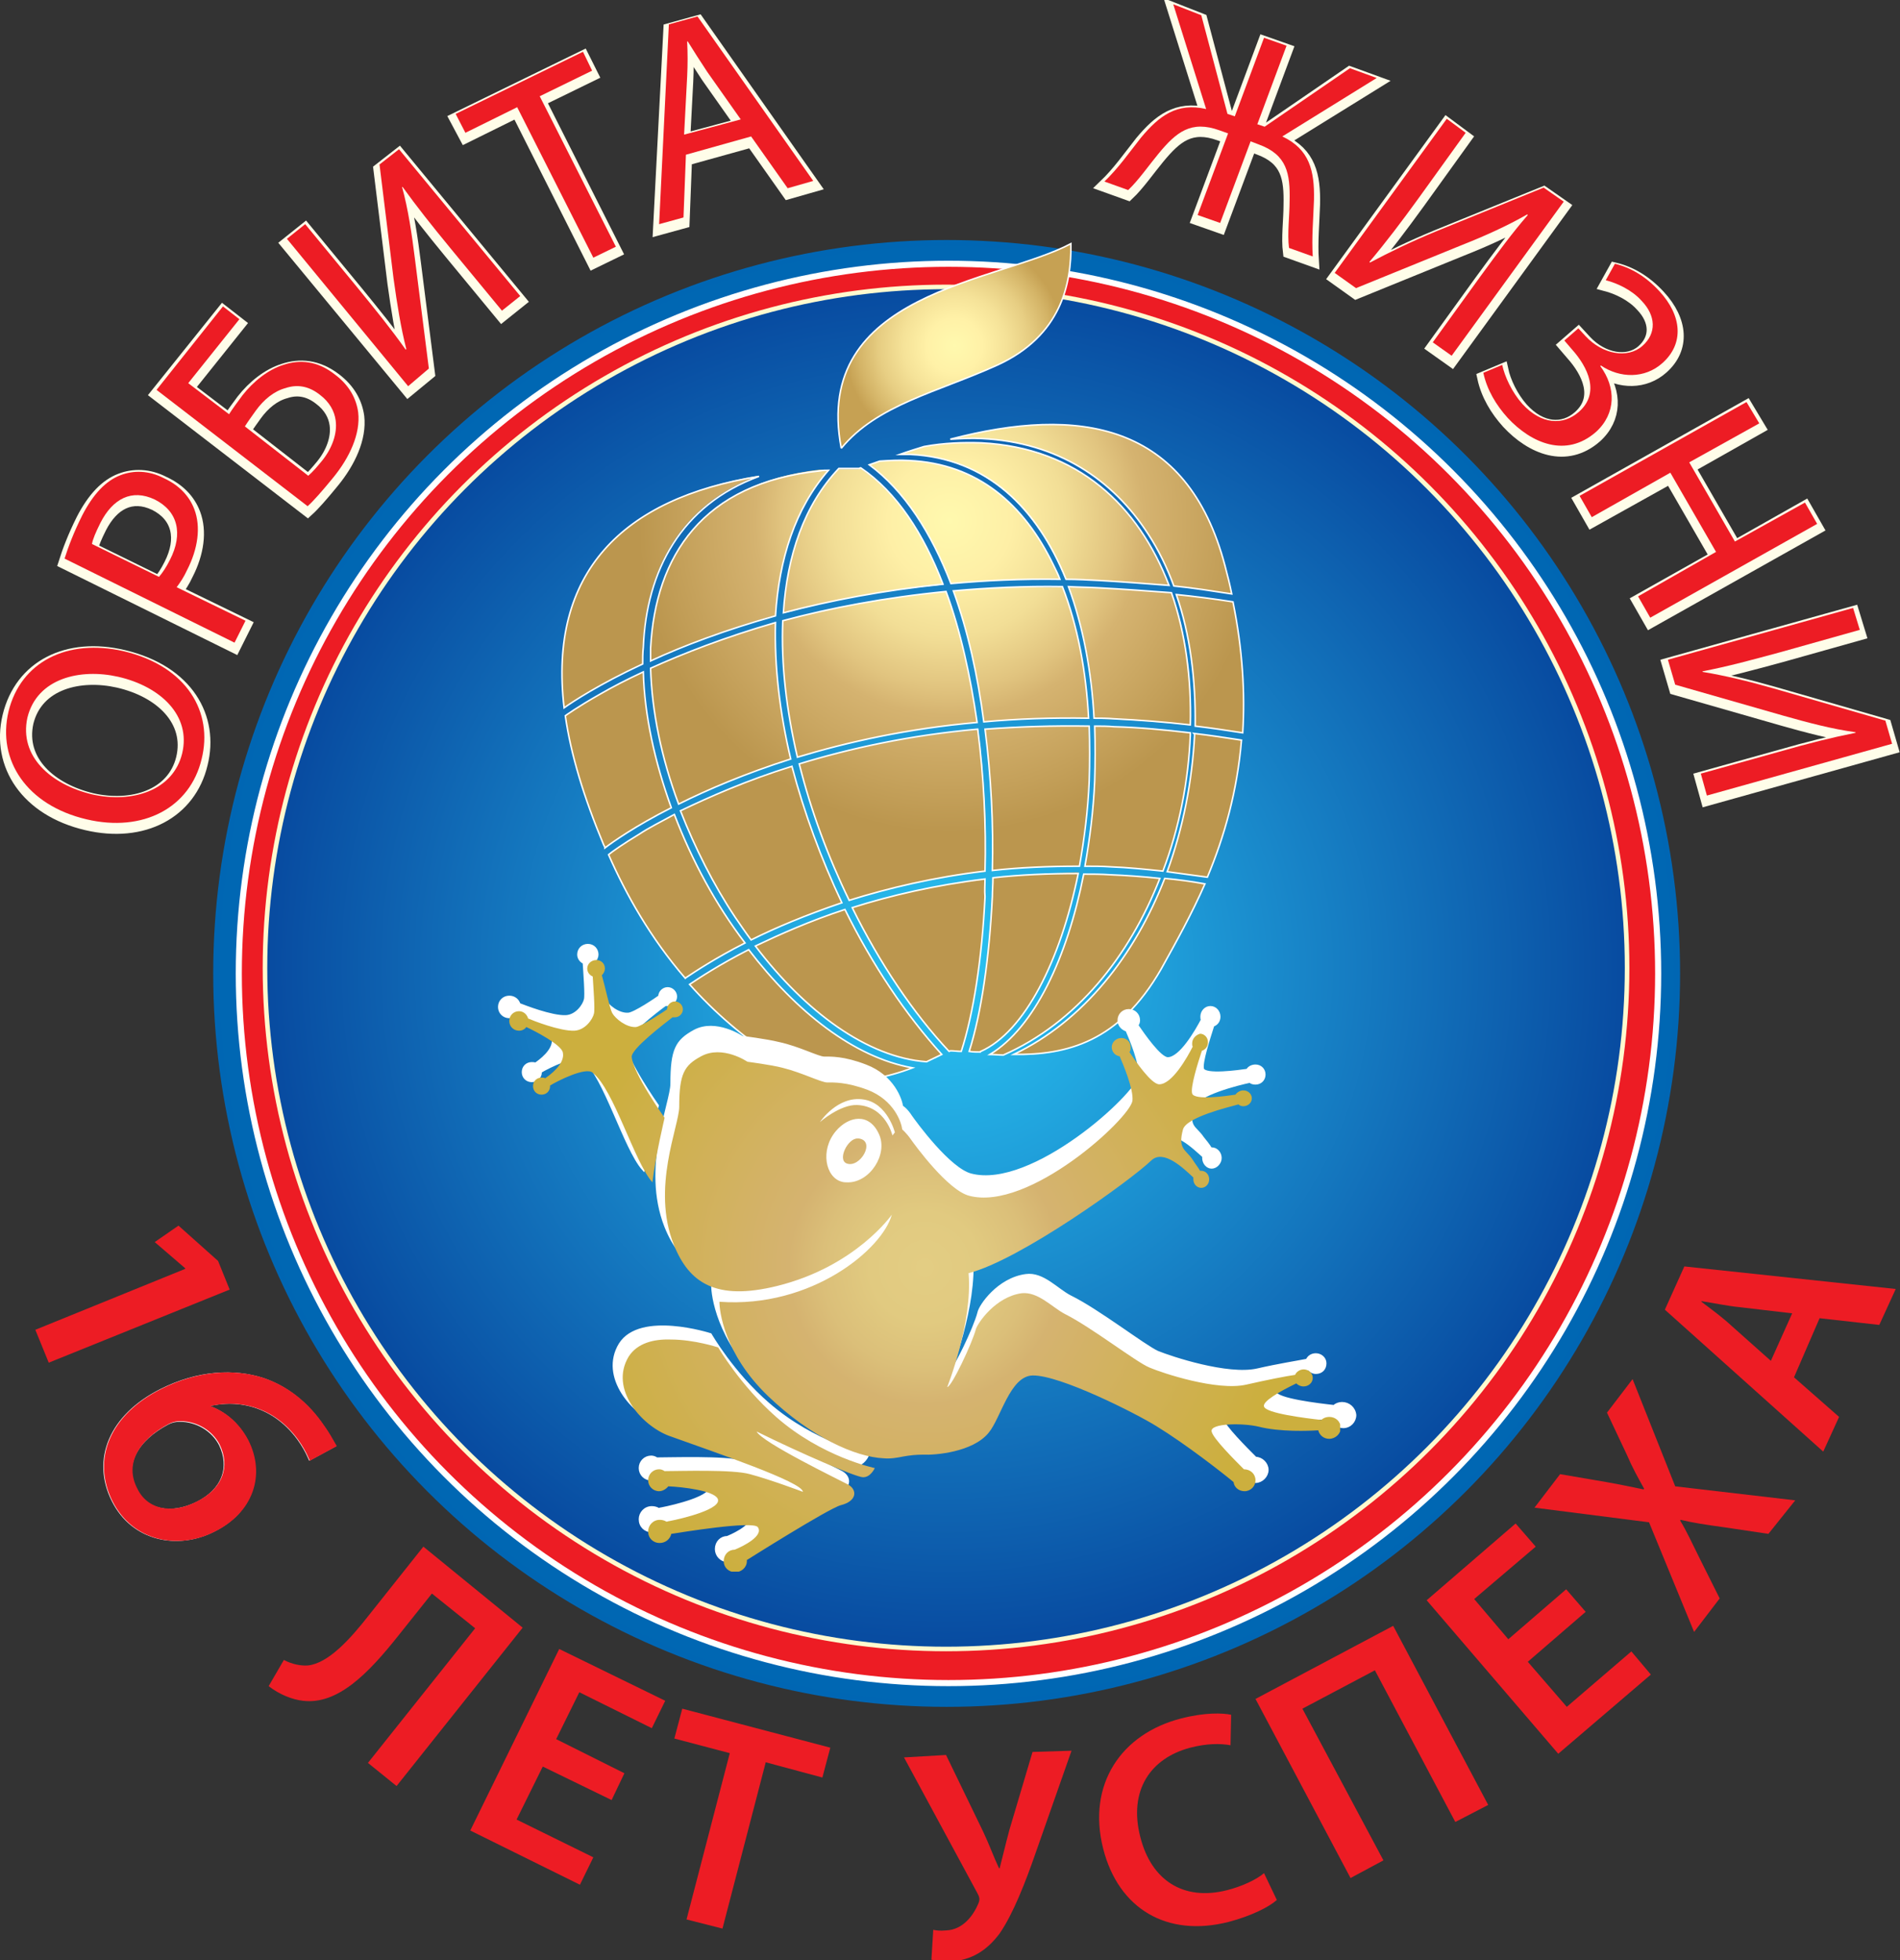 <?xml version="1.0" encoding="utf-8"?>
<!-- Generator: Adobe Illustrator 19.0.0, SVG Export Plug-In . SVG Version: 6.00 Build 0)  -->
<svg version="1.1" id="Layer_1" xmlns="http://www.w3.org/2000/svg" xmlns:xlink="http://www.w3.org/1999/xlink" x="0px" y="0px"
	 viewBox="0 0 311.9 321.8" style="enable-background:new 0 0 311.9 321.8;" xml:space="preserve">
<rect x="0" y="0" width="311.9" height="321.8" fill="#333333" stroke="none"/>
<style type="text/css">
	.st0{fill:#0067B3;}
	.st1{fill:none;stroke:#0066B3;stroke-miterlimit:2.613;}
	.st2{clip-path:url(#SVGID_2_);fill:url(#SVGID_3_);}
	.st3{fill:none;stroke:#FFFFFF;}
	.st4{fill-rule:evenodd;clip-rule:evenodd;fill:#ED1C24;}
	.st5{fill:none;stroke:#FFFFFF;stroke-miterlimit:2.613;}
	.st6{clip-path:url(#SVGID_5_);fill:url(#SVGID_6_);}
	.st7{fill:none;stroke:#FFF9CE;stroke-width:0.75;stroke-miterlimit:2.613;}
	.st8{clip-path:url(#SVGID_8_);fill:url(#SVGID_9_);}
	.st9{fill:none;stroke:#FFFFFF;stroke-width:0.25;stroke-miterlimit:10;}
	.st10{clip-path:url(#SVGID_11_);fill:url(#SVGID_12_);}
	.st11{fill:#FFFFFF;}
	.st12{fill:none;stroke:#FFFFFF;stroke-width:0.5;stroke-miterlimit:10;}
	.st13{clip-path:url(#SVGID_14_);fill:url(#SVGID_15_);}
	.st14{fill:#BA8439;}
	.st15{fill:none;stroke:#FFFDE9;stroke-width:2;stroke-miterlimit:2.613;}
	.st16{fill:#ED1C24;}
	.st17{fill:none;stroke:#ED1C24;}
</style>
<path class="st0" d="M275.2,159.8c0,66.2-53.7,119.9-119.9,119.9c-66.2,0-119.9-53.7-119.9-119.9c0-66.2,53.7-119.9,119.9-119.9
	C221.6,39.9,275.2,93.6,275.2,159.8"/>
<circle class="st1" cx="155.4" cy="159.8" r="119.9"/>
<g>
	<defs>
		<path id="SVGID_1_" d="M22,244.7c-2.2-4.4,0.4-8.6,5.4-11.3c0.8-0.4,1.5-0.5,2.1-0.5c2.8,0,5.6,1.6,6.9,4.1
			c1.9,3.9,0.5,7.7-3.9,10c-1.6,0.8-3.2,1.2-4.7,1.2C25.3,248.2,23.1,247,22,244.7 M26.4,228.6c-8.1,4.1-11,11-7.7,17.7
			c3.3,6.4,10.5,7.7,16.1,4.8c6.1-3.1,8.1-8.9,5.3-14.4c-1.7-3.4-4.7-5.2-7.4-5.7l-0.1-0.1c5.5-1.9,12.1-0.8,16.5,5.2
			c0.8,1.1,1.4,2.2,1.8,3.1l3.4-1.7c-0.4-0.8-1-1.8-1.8-2.9c-2.5-3.7-5.8-6.3-9.6-7.6c-1.8-0.6-3.8-0.9-5.9-0.9
			C33.8,225.9,30.2,226.8,26.4,228.6"/>
	</defs>
	<clipPath id="SVGID_2_">
		<use xlink:href="#SVGID_1_"  style="overflow:visible;"/>
	</clipPath>
	
		<radialGradient id="SVGID_3_" cx="-69.576" cy="386.426" r="1" gradientTransform="matrix(16.137 0 0 -16.137 1158.658 6475.114)" gradientUnits="userSpaceOnUse">
		<stop  offset="0" style="stop-color:#FFF9AE"/>
		<stop  offset="0.199" style="stop-color:#FEEFA6"/>
		<stop  offset="0.373" style="stop-color:#F2DE96"/>
		<stop  offset="0.536" style="stop-color:#E1C47F"/>
		<stop  offset="0.624" style="stop-color:#D5B370"/>
		<stop  offset="1" style="stop-color:#A38543"/>
	</radialGradient>
	<rect x="15.4" y="225.9" class="st2" width="39.1" height="28"/>
</g>
<path class="st3" d="M51,239.1c-0.4-0.9-1-2-1.8-3.1c-4.4-6-11-7.1-16.5-5.2l0.1,0.1c2.7,0.5,5.6,2.3,7.4,5.7
	c2.8,5.5,0.8,11.4-5.3,14.4c-5.7,2.9-12.9,1.6-16.1-4.8c-3.3-6.6-0.4-13.6,7.7-17.7c6.1-3.1,12-3.3,16.6-1.8
	c3.8,1.3,7.1,3.9,9.6,7.6c0.8,1.1,1.4,2.2,1.8,2.9L51,239.1z M32.5,247c4.4-2.2,5.8-6.1,3.9-10c-1.3-2.5-4-4.1-6.9-4.1
	c-0.6,0-1.3,0.1-2.1,0.5c-5.1,2.7-7.7,6.9-5.4,11.3C23.8,248.3,28,249.2,32.5,247z"/>
<path class="st4" d="M272.2,159.8c0,64.3-52.2,116.5-116.5,116.5S39.2,224.2,39.2,159.8c0-64.3,52.2-116.5,116.5-116.5
	S272.2,95.5,272.2,159.8"/>
<circle class="st5" cx="155.7" cy="159.8" r="116.5"/>
<g>
	<defs>
		<path id="SVGID_4_" d="M43.6,158.9c0,61.7,50,111.8,111.8,111.8c61.7,0,111.8-50,111.8-111.8c0-61.7-50-111.8-111.8-111.8
			C93.6,47.1,43.6,97.1,43.6,158.9"/>
	</defs>
	<clipPath id="SVGID_5_">
		<use xlink:href="#SVGID_4_"  style="overflow:visible;"/>
	</clipPath>
	
		<radialGradient id="SVGID_6_" cx="-69.417" cy="386.455" r="1" gradientTransform="matrix(111.771 0 0 -111.771 7914.169 43353.32)" gradientUnits="userSpaceOnUse">
		<stop  offset="0" style="stop-color:#2AC5F4"/>
		<stop  offset="0.988" style="stop-color:#084CA1"/>
		<stop  offset="1" style="stop-color:#084CA1"/>
	</radialGradient>
	<rect x="43.6" y="47.1" class="st6" width="223.5" height="223.5"/>
</g>
<circle class="st7" cx="155.3" cy="158.9" r="111.8"/>
<g>
	<defs>
		<path id="SVGID_7_" d="M113.2,161.6c4,4.5,8.8,8.7,14.8,12.6c5.9,3.7,13.1,4.4,21.8,1.2c-9.6-1.7-19.1-9.2-26.9-19.4
			C118,158.4,114.7,160.5,113.2,161.6 M124,155.3c8.2,10.8,18.4,18.3,28.1,19c0.8-0.4,1.7-0.8,2.5-1.2c-5.9-6.5-11.4-14.7-15.9-23.8
			C132.9,151.2,128,153.4,124,155.3 M166.4,173.1c8.7,0.1,17.3-2,24.1-14c2.5-4.5,5-9,7.2-14c-2.2-0.4-4.4-0.7-6.6-0.9
			C186.3,156.8,177.9,167.6,166.4,173.1 M139.9,149c4.5,9.1,10,17.3,15.9,23.6c0.1,0,0.1-0.1,0.2-0.1c0.6,0,1.2,0.1,1.8,0.1
			c2-6.2,3.4-15.2,3.9-25.4c0-1,0.1-2,0.1-3C153.5,145.3,146.2,147,139.9,149 M162.5,173c0.7,0,1.5,0.1,2.2,0.1
			c12-5.2,20.7-16.1,25.7-28.9c-2.8-0.3-5.6-0.5-8.3-0.6c-1.4-0.1-2.9-0.1-4.3-0.1C175.2,157.1,169.8,168.6,162.5,173 M162.9,144.1
			c0,1.1-0.1,2.1-0.1,3.1c-0.5,10.1-1.8,19.1-3.8,25.4c0.6,0,1.2,0.1,1.8,0.1c0,0,0-0.1,0.1-0.1c7.4-3.3,13.2-15.1,16.1-29.4
			c-0.1,0-0.3,0-0.5,0C171.7,143.4,167.2,143.7,162.9,144.1 M105,136.9c-2.8,1.7-4.5,2.9-5.1,3.4c2.9,6.6,6.9,13.7,12.6,20.3
			c0,0,0,0,0.1-0.1c1.5-1,4.8-3.2,9.7-5.7c-4.7-6.3-8.6-13.6-11.5-21.1C108.5,134.9,106.5,136,105,136.9 M111.8,133.2
			c2.4,6.1,5.4,12.1,9,17.5c0.8,1.2,1.7,2.5,2.5,3.6c4-2,9-4.1,14.9-6.1c-3.4-7.2-6.2-14.8-8.2-22.4
			C122.6,128.2,116.5,130.8,111.8,133.2 M196.1,120.7c-0.4,7.6-1.9,15.3-4.5,22.4c2.2,0.3,4.4,0.6,6.6,0.9
			c2.8-6.7,4.9-14.1,5.6-22.5c-2.6-0.4-5.2-0.8-7.8-1.1C196.1,120.5,196.1,120.6,196.1,120.7 M131.2,125.5
			c1.9,7.6,4.7,15.2,8.2,22.4c6.5-2.1,14-3.8,22.4-4.8c0.2-7.5-0.2-15.5-1.2-23.3C149.3,120.8,139.5,122.9,131.2,125.5 M179.8,128.2
			c-0.2,4.8-0.8,9.5-1.6,14c1.3,0,2.7,0,4.1,0.1c2.8,0.1,5.7,0.4,8.6,0.7c2.7-7.1,4.2-14.8,4.5-22.4c0-0.1,0-0.2,0-0.3
			c-4.3-0.5-8.5-0.9-12.5-1c-1.1,0-2.1-0.1-3.2-0.1C179.9,122.2,179.9,125.2,179.8,128.2 M161.7,119.7c1,7.8,1.4,15.7,1.2,23.2
			c4.5-0.5,9.2-0.7,14.2-0.7c0.8-4.5,1.4-9.2,1.6-14c0.1-3,0.1-6,0-9c-1.3,0-2.5,0-3.8,0C170.4,119.1,166,119.3,161.7,119.7
			 M98.6,113.9c-3.9,2.2-5.8,3.6-5.8,3.6c0,0,0,0,0,0c0.9,6.3,3,13.3,6.3,21.2c0.1,0.2,0.2,0.3,0.2,0.5c1.3-1,5-3.6,10.9-6.6
			c-2.7-7.5-4.4-15.1-4.7-22.3C102.8,111.6,100.5,112.8,98.6,113.9 M106.8,109.7c0.2,7.1,1.8,14.8,4.6,22.3c4.8-2.4,10.9-5,18.4-7.4
			c-1.8-7.6-2.7-15.3-2.5-22.4C119,104.6,112.1,107.3,106.8,109.7 M196.2,119.2c2.6,0.3,5.2,0.7,7.8,1.1c0.4-6.5,0-13.6-1.6-21.5
			c-3.2-0.5-6.3-0.9-9.3-1.2C195.4,104.2,196.4,111.6,196.2,119.2 M128.5,101.9c-0.3,7.1,0.6,14.7,2.4,22.4
			c8.3-2.5,18.1-4.7,29.5-5.7c-1.1-7.6-2.7-15-5.1-21.5C145.2,98.1,136.3,99.8,128.5,101.9 M179.7,118c1.1,0,2.2,0.1,3.3,0.1
			c4,0.2,8.2,0.5,12.5,1c0.2-7.6-0.8-15.1-3.1-21.7c-4.1-0.4-8-0.7-11.9-0.9c-1.7-0.1-3.3-0.1-5-0.2
			C177.9,102.9,179.3,110.3,179.7,118 M156.5,97c2.4,6.6,4,13.9,5,21.5c5.4-0.5,11.1-0.7,17.2-0.5c-0.4-7.7-1.8-15.2-4.3-21.6
			c-0.9,0-1.7,0-2.6,0C166.5,96.3,161.4,96.6,156.5,97 M92.6,116.1c1.4-1,5.8-3.9,12.9-7.2c0-0.9,0-1.8,0-2.7
			c0.5-12.6,6.2-23.4,19-28.1C102.1,81.8,90,94.1,92.6,116.1 M134.6,77.1c-19.3,2.2-27.1,14.1-27.8,29.2c0,0.7,0,1.4,0,2.1
			c5.4-2.5,12.3-5.1,20.5-7.4c0.6-9.3,3.2-17.6,8.7-23.9C135.5,77.1,135.1,77.1,134.6,77.1 M141,77c-1.1,0-2.2,0-3.3,0
			c-5.7,6-8.5,14.3-9.1,23.7c7.6-2.1,16.4-3.8,26.2-4.7c-3.2-8.3-7.6-15.1-13.5-19.1C141.2,76.9,141.1,76.9,141,77 M144.4,75.7
			L144.4,75.7c-0.6,0.2-1.1,0.4-1.7,0.6c5.8,4.3,10.2,11.2,13.4,19.5c5.6-0.5,11.6-0.8,17.9-0.7c-0.3-0.8-0.7-1.6-1.1-2.4
			c-4.8-9.9-12.4-16.6-23.7-17.1c-0.5,0-0.9,0-1.4,0C146.7,75.5,145.6,75.6,144.4,75.7 M151.6,73.3c-1.3,0.4-2.6,0.8-4,1.3
			c0.2,0,0.3,0,0.5,0c0.4,0,0.8,0,1.1,0c12.8,0.6,21,9,25.7,20.5c1.8,0,3.6,0.1,5.5,0.2c3.7,0.2,7.5,0.5,11.4,0.8
			c-5-13.1-15-22.6-30.8-23.4c-0.6,0-1.2,0-1.9,0C156.8,72.7,154.2,72.9,151.6,73.3 M155.9,72.1c1.8-0.1,3.5-0.2,5.2-0.1
			c12.6,0.6,21.7,6.7,27.4,15.7c1.7,2.6,3.1,5.5,4.2,8.5c3.1,0.3,6.2,0.8,9.5,1.3c-0.3-1.5-0.7-3.1-1.1-4.6
			c-4.5-17.1-15-23.2-28.5-23.2C167.3,69.7,161.8,70.6,155.9,72.1"/>
	</defs>
	<clipPath id="SVGID_8_">
		<use xlink:href="#SVGID_7_"  style="overflow:visible;"/>
	</clipPath>
	
		<radialGradient id="SVGID_9_" cx="-69.449" cy="386.449" r="1" gradientTransform="matrix(51.056 0 0 -51.056 3701.648 19816.162)" gradientUnits="userSpaceOnUse">
		<stop  offset="0" style="stop-color:#FFF9AE"/>
		<stop  offset="0.199" style="stop-color:#FEEFA6"/>
		<stop  offset="0.373" style="stop-color:#F2DE96"/>
		<stop  offset="0.536" style="stop-color:#E1C47F"/>
		<stop  offset="0.624" style="stop-color:#D5B370"/>
		<stop  offset="1" style="stop-color:#BB964E"/>
	</radialGradient>
	<rect x="90" y="69.7" class="st8" width="114.4" height="108.8"/>
</g>
<path class="st9" d="M106.8,109.7c0.2,7.1,1.8,14.8,4.6,22.3c4.8-2.4,10.9-5,18.4-7.4c-1.8-7.6-2.7-15.3-2.5-22.4
	C119,104.6,112.1,107.3,106.8,109.7z M128.5,101.9c-0.3,7.1,0.6,14.7,2.4,22.4c8.3-2.5,18.1-4.7,29.5-5.7c-1.1-7.6-2.7-15-5.1-21.5
	C145.2,98.1,136.3,99.8,128.5,101.9z M156.1,95.8c5.6-0.5,11.6-0.8,17.9-0.7c-0.3-0.8-0.7-1.6-1.1-2.4c-4.8-9.9-12.4-16.6-23.7-17.1
	c-1.5-0.1-3.2,0-4.8,0.1l0,0c-0.6,0.2-1.1,0.4-1.7,0.6C148.5,80.6,152.9,87.5,156.1,95.8z M178.7,117.9c-0.4-7.7-1.8-15.2-4.3-21.6
	c-6.3-0.1-12.3,0.2-17.9,0.7c2.4,6.6,4,13.9,5,21.5C167,118,172.7,117.8,178.7,117.9z M161.7,143c0.2-7.5-0.2-15.5-1.2-23.3
	c-11.3,1-21.1,3.2-29.3,5.7c1.9,7.6,4.7,15.2,8.2,22.4C145.8,145.8,153.3,144,161.7,143z M154.8,95.9c-3.2-8.3-7.6-15.1-13.5-19.1
	c-0.1,0-0.2,0.1-0.3,0.1c-1.1,0-2.2,0-3.3,0c-5.7,6-8.5,14.3-9.1,23.7C136.2,98.6,145,96.9,154.8,95.9z M202.4,98.8
	c-3.2-0.5-6.3-0.9-9.3-1.2c2.3,6.6,3.2,14.1,3.1,21.6c2.6,0.3,5.2,0.7,7.8,1.1C204.4,113.8,204,106.7,202.4,98.8z M161.7,144.3
	c-8.2,1-15.5,2.7-21.8,4.7c4.5,9.1,10,17.3,15.9,23.6c0.1,0,0.1-0.1,0.2-0.1c0.6,0,1.2,0.1,1.8,0.1c2-6.2,3.4-15.2,3.9-25.4
	C161.6,146.2,161.7,145.2,161.7,144.3z M105.6,110.3c-2.8,1.3-5.1,2.5-7,3.6c-3.9,2.2-5.8,3.6-5.8,3.6c0,0,0,0,0,0
	c0.9,6.3,3,13.3,6.3,21.2c0.1,0.2,0.2,0.3,0.2,0.5c1.3-1,5-3.6,10.9-6.6C107.5,125.1,105.8,117.5,105.6,110.3z M177.2,142.2
	c0.8-4.5,1.4-9.2,1.6-14c0.1-3,0.1-6,0-9c-6-0.1-11.7,0.1-17.1,0.5c1,7.8,1.4,15.7,1.2,23.2C167.4,142.4,172.2,142.2,177.2,142.2z
	 M110.7,133.7c-2.2,1.2-4.2,2.2-5.7,3.2c-2.8,1.7-4.5,2.9-5.1,3.4c2.9,6.6,6.9,13.7,12.6,20.3c0,0,0,0,0.1-0.1
	c1.5-1,4.8-3.2,9.7-5.7C117.5,148.5,113.6,141.3,110.7,133.7z M196.1,120.7c-0.4,7.6-1.9,15.3-4.5,22.4c2.2,0.3,4.4,0.6,6.6,0.9
	c2.8-6.7,4.9-14.1,5.6-22.5c-2.6-0.4-5.2-0.8-7.8-1.1C196.1,120.5,196.1,120.6,196.1,120.7z M190.4,144.2c-2.8-0.3-5.6-0.5-8.2-0.6
	c-1.4-0.1-2.9-0.1-4.3-0.1c-2.7,13.7-8.1,25.2-15.4,29.6c0.7,0,1.5,0.1,2.2,0.1C176.7,167.9,185.4,157,190.4,144.2z M105.6,106.3
	c0.5-12.6,6.2-23.4,19-28.1c-22.5,3.6-34.6,15.9-32,38c1.4-1,5.8-3.9,12.9-7.2C105.5,108.1,105.5,107.2,105.6,106.3z M182.3,142.3
	c2.8,0.1,5.7,0.4,8.6,0.7c2.7-7.1,4.2-14.8,4.5-22.4c0-0.1,0-0.2,0-0.3c-4.3-0.5-8.5-0.9-12.5-1c-1.1-0.1-2.1-0.1-3.2-0.1
	c0.1,3,0.1,6,0,9c-0.2,4.8-0.8,9.5-1.6,14C179.5,142.2,180.9,142.2,182.3,142.3z M188.5,87.7c1.7,2.6,3.1,5.5,4.2,8.5
	c3.1,0.3,6.2,0.8,9.5,1.3c-0.3-1.5-0.7-3.1-1.1-4.6c-6.2-23.6-24-26.3-45.1-20.8c1.8-0.1,3.5-0.2,5.2-0.1
	C173.6,72.6,182.7,78.7,188.5,87.7z M122.9,155.9c-4.9,2.5-8.2,4.7-9.7,5.7c4,4.5,8.8,8.7,14.8,12.6c5.9,3.7,13.1,4.4,21.8,1.1
	C140.2,173.6,130.7,166.1,122.9,155.9z M166.4,173.1c8.7,0.1,17.3-2,24.2-14c2.5-4.5,5-9,7.2-14c-2.2-0.4-4.4-0.7-6.6-0.9
	C186.3,156.8,177.9,167.6,166.4,173.1z M177,143.4c-4.9,0-9.6,0.2-14,0.7c0,1.1-0.1,2.1-0.1,3.1c-0.5,10.1-1.8,19.1-3.8,25.4
	c0.6,0.1,1.2,0.1,1.8,0.1c0,0,0-0.1,0.1-0.1C168.2,169.4,174.1,157.7,177,143.4z M106.8,106.4c0,0.7,0,1.4,0,2.1
	c5.4-2.5,12.3-5.1,20.5-7.4c0.6-9.3,3.2-17.6,8.7-23.9c-0.5,0-0.9,0-1.4,0.1C115.3,79.3,107.6,91.3,106.8,106.4z M175,95.1
	c1.8,0,3.6,0.1,5.5,0.2c3.7,0.2,7.5,0.5,11.4,0.8c-5-13.1-15-22.6-30.8-23.4c-3-0.1-6.1,0-9.4,0.6c-1.3,0.4-2.6,0.8-4,1.3
	c0.6,0,1.1,0,1.7,0C162.1,75.2,170.3,83.5,175,95.1z M124,155.3c8.2,10.8,18.4,18.3,28.1,19c0.8-0.4,1.7-0.8,2.5-1.2
	c-5.9-6.5-11.4-14.7-15.9-23.8C132.9,151.2,128,153.4,124,155.3z M123.3,154.3c4-2,9-4.1,14.9-6.1c-3.4-7.2-6.2-14.8-8.2-22.4
	c-7.4,2.3-13.5,5-18.3,7.3c2.4,6.1,5.4,12.1,9,17.5C121.6,151.9,122.4,153.1,123.3,154.3z M180.4,96.5c-1.7-0.1-3.3-0.1-5-0.2
	c2.4,6.5,3.8,14,4.2,21.6c1.1,0,2.2,0,3.3,0.1c4,0.2,8.2,0.5,12.5,1c0.2-7.6-0.8-15.1-3.1-21.7C188.2,97,184.3,96.7,180.4,96.5z"/>
<g>
	<defs>
		<path id="SVGID_10_" d="M138.1,73.6c5.9-7.2,15.8-9.2,25.7-13.7c10.4-4.8,12.1-13.3,12-19.9C163.8,46.4,133.2,47.9,138.1,73.6"/>
	</defs>
	<clipPath id="SVGID_11_">
		<use xlink:href="#SVGID_10_"  style="overflow:visible;"/>
	</clipPath>
	
		<radialGradient id="SVGID_12_" cx="-69.557" cy="386.43" r="1" gradientTransform="matrix(17.998 0 0 -17.998 1408.612 7011.762)" gradientUnits="userSpaceOnUse">
		<stop  offset="0" style="stop-color:#FFF9AE"/>
		<stop  offset="0.252" style="stop-color:#FFF1A7"/>
		<stop  offset="0.471" style="stop-color:#F5E298"/>
		<stop  offset="0.679" style="stop-color:#E7CE83"/>
		<stop  offset="0.877" style="stop-color:#D4B467"/>
		<stop  offset="1" style="stop-color:#C6A153"/>
	</radialGradient>
	<rect x="133.2" y="40" class="st10" width="42.7" height="33.6"/>
</g>
<path class="st9" d="M138.1,73.6c5.9-7.2,15.8-9.2,25.7-13.7c10.4-4.8,12.1-13.3,12-19.9C163.8,46.4,133.2,47.9,138.1,73.6"/>
<path class="st11" d="M107.9,181.5c0,0-5.2-7.4-5.4-10.1c-0.1-1.3,5.3-5.5,6.7-6.5c0.1,0,0.2,0,0.4,0c0.7,0,1.3-0.6,1.3-1.3
	c0-0.7-0.6-1.3-1.3-1.3c-0.7,0-1.3,0.6-1.3,1.3c-0.4,0.3-4.2,2.9-5.2,2.9c-1.6,0.1-3.5-1.4-3.9-2.4c-0.4-0.7-1.3-4.5-1.7-6.3
	c0.3-0.3,0.5-0.7,0.5-1.1c0-0.8-0.6-1.5-1.5-1.5c-0.8,0-1.5,0.6-1.5,1.5c0,0.6,0.4,1.1,0.9,1.3c0.1,1.7,0.4,5.4,0.2,6.1
	c-0.2,0.9-1.4,2.7-3.2,2.8c-2.4,0.1-6.9-1.7-7.7-2c-0.2-0.7-0.8-1.2-1.6-1.2c-0.9,0-1.6,0.7-1.6,1.6c0,0.9,0.7,1.6,1.6,1.6
	c0.5,0,0.9-0.2,1.2-0.6c1.3,0.6,5.8,2.9,6,4.2c0.4,1.9-2.3,3.8-2.9,4.2c-0.2-0.1-0.4-0.1-0.6-0.1c-0.8,0-1.4,0.6-1.4,1.4
	c0,0.8,0.6,1.4,1.4,1.4c0.8,0,1.4-0.6,1.4-1.4v-0.1c1.3-0.8,6-3.1,7.1-2.1c3.5,2.9,6.8,14.7,9.8,18.1
	C106.4,187.8,107.9,181.5,107.9,181.5"/>
<path class="st12" d="M107.9,181.5c0,0-5.2-7.4-5.4-10.1c-0.1-1.3,5.3-5.5,6.7-6.5c0.1,0,0.2,0,0.4,0c0.7,0,1.3-0.6,1.3-1.3
	c0-0.7-0.6-1.3-1.3-1.3c-0.7,0-1.3,0.6-1.3,1.3c-0.4,0.3-4.2,2.9-5.2,2.9c-1.6,0.1-3.5-1.4-3.9-2.4c-0.4-0.7-1.3-4.5-1.7-6.3
	c0.3-0.3,0.5-0.7,0.5-1.1c0-0.8-0.6-1.5-1.5-1.5c-0.8,0-1.5,0.6-1.5,1.5c0,0.6,0.4,1.1,0.9,1.3c0.1,1.7,0.4,5.4,0.2,6.1
	c-0.2,0.9-1.4,2.7-3.2,2.8c-2.4,0.1-6.9-1.7-7.7-2c-0.2-0.7-0.8-1.2-1.6-1.2c-0.9,0-1.6,0.7-1.6,1.6c0,0.9,0.7,1.6,1.6,1.6
	c0.5,0,0.9-0.2,1.2-0.6c1.3,0.6,5.8,2.9,6,4.2c0.4,1.9-2.3,3.8-2.9,4.2c-0.2-0.1-0.4-0.1-0.6-0.1c-0.8,0-1.4,0.6-1.4,1.4
	c0,0.8,0.6,1.4,1.4,1.4c0.8,0,1.4-0.6,1.4-1.4v-0.1c1.3-0.8,6-3.1,7.1-2.1c3.5,2.9,6.8,14.7,9.8,18.1
	C106.4,187.8,107.9,181.5,107.9,181.5z"/>
<path class="st11" d="M116.6,219.1c0,0-11.5-3.7-14.8,1.6c-3.2,5.3,2.1,11.4,6.6,13c7.6,2.8,22.1,7.7,22.1,9.2c0,0-5.4-2-8.7-2.9
	c-2.8-0.8-11.6-0.5-14-0.5c-0.3-0.2-0.6-0.3-0.9-0.3c-1,0-1.8,0.8-1.8,1.8c0,1,0.8,1.8,1.8,1.8c0.6,0,1.2-0.4,1.5-0.8
	c2.4,0.1,7.4,0.7,8.1,2c0.9,1.7-5.8,3.3-7.9,3.7c-0.2,0-0.3,0.1-0.5,0.1c-0.3-0.2-0.7-0.3-1.1-0.3c-1.1,0-1.9,0.9-1.9,1.9
	c0,1.1,0.8,1.9,1.9,1.9c0.9,0,1.7-0.6,1.9-1.5c1.4-0.2,13.5-2.2,14.3-1.1c1,1.4-2.3,3.1-3.8,3.7c-1,0-1.8,0.8-1.8,1.9
	c0,1,0.8,1.9,1.9,1.9c1,0,1.9-0.8,1.9-1.9c0-0.1,0-0.1,0-0.2c0,0,13.4-8.5,15.5-9c2.8-0.7,2.7-2.6,1.2-3.4c-1.5-0.8-14.2-7-15.1-8.8
	c7.3,3.7,16.1,7.5,17.4,7.5c1.3,0.1,2-1.5,2-1.5s-8.7-1.8-16.3-8.4C120.2,225.4,116.6,219.1,116.6,219.1"/>
<path class="st12" d="M116.6,219.1c0,0-11.5-3.7-14.8,1.6c-3.2,5.3,2.1,11.4,6.6,13c7.6,2.8,22.1,7.7,22.1,9.2c0,0-5.4-2-8.7-2.9
	c-2.8-0.8-11.6-0.5-14-0.5c-0.3-0.2-0.6-0.3-0.9-0.3c-1,0-1.8,0.8-1.8,1.8c0,1,0.8,1.8,1.8,1.8c0.6,0,1.2-0.4,1.5-0.8
	c2.4,0.1,7.4,0.7,8.1,2c0.9,1.7-5.8,3.3-7.9,3.7c-0.2,0-0.3,0.1-0.5,0.1c-0.3-0.2-0.7-0.3-1.1-0.3c-1.1,0-1.9,0.9-1.9,1.9
	c0,1.1,0.8,1.9,1.9,1.9c0.9,0,1.7-0.6,1.9-1.5c1.4-0.2,13.5-2.2,14.3-1.1c1,1.4-2.3,3.1-3.8,3.7c-1,0-1.8,0.8-1.8,1.9
	c0,1,0.8,1.9,1.9,1.9c1,0,1.9-0.8,1.9-1.9c0-0.1,0-0.1,0-0.2c0,0,13.4-8.5,15.5-9c2.8-0.7,2.7-2.6,1.2-3.4c-1.5-0.8-14.2-7-15.1-8.8
	c7.3,3.7,16.1,7.5,17.4,7.5c1.3,0.1,2-1.5,2-1.5s-8.7-1.8-16.3-8.4C120.2,225.4,116.6,219.1,116.6,219.1z"/>
<path class="st11" d="M220.3,230.4c-0.5,0-1,0.2-1.3,0.5c-2.7-0.3-9.4-1.1-9.7-2.3c-0.3-0.9,2.5-2.5,5.5-3.9
	c0.3,0.3,0.7,0.6,1.2,0.6c0.9,0,1.5-0.6,1.5-1.5c0-0.8-0.7-1.4-1.5-1.4c-0.7,0-1.2,0.4-1.4,0.9c-1.5,0.3-4.7,0.8-8.2,1.6
	c-4.9,1.1-14.2-2-16.4-2.9c-2.2-1-9.8-6.9-14.3-9.1c-2.2-1.1-4.5-3.9-7.3-3.5c-4.5,0.6-7.5,5-7.7,6.1c-0.6,2.4-4.1,9.8-4.9,9.9
	c0,0,4.4-10.9,3.7-19.3c8.6-2.2,27.5-15.8,31-19.1c2.1-2,5.4,1.3,7.1,2.8c0,0.1,0,0.2,0,0.3c0,0.8,0.6,1.5,1.3,1.5
	c0.7,0,1.4-0.7,1.4-1.5c0-0.8-0.6-1.5-1.4-1.5c-0.1,0-0.1,0-0.2,0c-0.2-0.5-1-1.4-1.3-1.8c-1.2-1.8-2.6-1.7-1.6-5.1
	c0.6-2.1,7.5-3.8,9.4-4.2c0.2,0.2,0.5,0.3,0.9,0.3c0.8,0,1.4-0.6,1.4-1.4c0-0.8-0.6-1.4-1.4-1.4c-0.6,0-1.1,0.3-1.3,0.7
	c-1.4,0.2-7,1-7.4-0.2c-0.3-1,1-5,1.7-7.2c0.6-0.2,1-0.7,1-1.4c0-0.8-0.6-1.5-1.4-1.5c-0.8,0-1.4,0.7-1.4,1.5c0,0.2,0,0.4,0.1,0.5
	c-1,1.9-3.6,6.4-5.7,6.4c-1.3,0-4-3.9-5.1-5.5c0.2-0.2,0.3-0.5,0.3-0.8c0-0.9-0.7-1.6-1.6-1.6c-0.9,0-1.6,0.7-1.6,1.6
	c0,0.8,0.6,1.4,1.3,1.6c0.6,1.4,2.4,5.6,2.1,7.6c-0.4,3-17.6,18.8-27.7,16.2c-3.6-0.9-9.2-8.6-9.9-9.6c-0.7-1.1-1.4-1.6-1.5-1.6
	c-0.1-1.1-1.4-5-5.9-6.7c-3.6-1.4-5.8-1.3-6.8-1.3c-1,0-4.2-1.7-7.5-2.4c-2-0.5-6-1-6-1s-4.3-2.9-7.8-1c-2.9,1.6-3.7,3-3.7,8.6
	c0,3.2-4.8,13.7-1,23.4c2.6,6.5,7.1,9.6,17.5,7c13.3-3.3,19.4-12,19.4-12c-1.6,5.8-13.5,15.9-29.2,14.8c0,1.4,0.8,8.8,8.3,16
	c7.2,6.9,14.8,10.3,19.7,10.5c2.3,0.1,4.4-0.7,6.6-0.6c2,0.1,8.5-0.4,11.1-3.7c2-2.5,3.6-9.6,7.4-9.8c4.7-0.1,17.6,6.5,21,8.6
	c5.1,3.1,11.2,8,13.1,9.5c0.1,0.9,0.9,1.6,1.9,1.6c1,0,1.9-0.9,1.9-1.9c0-1-0.9-1.9-1.9-1.9c-1.6-1.6-5.2-5.2-5.5-6.4
	c-0.3-1.5,5.4-1.5,7.9-0.9c3.6,0.9,8.6,0.8,10.1,0.6c0.2,0.8,1,1.5,1.9,1.5c1.1,0,1.9-0.9,1.9-1.9
	C222.3,231.2,221.4,230.4,220.3,230.4"/>
<path class="st12" d="M220.3,230.4c-0.5,0-1,0.2-1.3,0.5c-2.7-0.3-9.4-1.1-9.7-2.3c-0.3-0.9,2.5-2.5,5.5-3.9
	c0.3,0.3,0.7,0.6,1.2,0.6c0.9,0,1.5-0.6,1.5-1.5c0-0.8-0.7-1.4-1.5-1.4c-0.7,0-1.2,0.4-1.4,0.9c-1.5,0.3-4.7,0.8-8.2,1.6
	c-4.9,1.1-14.2-2-16.4-2.9c-2.2-1-9.8-6.9-14.3-9.1c-2.2-1.1-4.5-3.9-7.3-3.5c-4.5,0.6-7.5,5-7.7,6.1c-0.6,2.4-4.1,9.8-4.9,9.9
	c0,0,4.4-10.9,3.7-19.3c8.6-2.2,27.5-15.8,31-19.1c2.1-2,5.4,1.3,7.1,2.8c0,0.1,0,0.2,0,0.3c0,0.8,0.6,1.5,1.3,1.5
	c0.7,0,1.4-0.7,1.4-1.5c0-0.8-0.6-1.5-1.4-1.5c-0.1,0-0.1,0-0.2,0c-0.2-0.5-1-1.4-1.3-1.8c-1.2-1.8-2.6-1.7-1.6-5.1
	c0.6-2.1,7.5-3.8,9.4-4.2c0.2,0.2,0.5,0.3,0.9,0.3c0.8,0,1.4-0.6,1.4-1.4c0-0.8-0.6-1.4-1.4-1.4c-0.6,0-1.1,0.3-1.3,0.7
	c-1.4,0.2-7,1-7.4-0.2c-0.3-1,1-5,1.7-7.2c0.6-0.2,1-0.7,1-1.4c0-0.8-0.6-1.5-1.4-1.5c-0.8,0-1.4,0.7-1.4,1.5c0,0.2,0,0.4,0.1,0.5
	c-1,1.9-3.6,6.4-5.7,6.4c-1.3,0-4-3.9-5.1-5.5c0.2-0.2,0.3-0.5,0.3-0.8c0-0.9-0.7-1.6-1.6-1.6c-0.9,0-1.6,0.7-1.6,1.6
	c0,0.8,0.6,1.4,1.3,1.6c0.6,1.4,2.4,5.6,2.1,7.6c-0.4,3-17.6,18.8-27.7,16.2c-3.6-0.9-9.2-8.6-9.9-9.6c-0.7-1.1-1.4-1.6-1.5-1.6
	c-0.1-1.1-1.4-5-5.9-6.7c-3.6-1.4-5.8-1.3-6.8-1.3c-1,0-4.2-1.7-7.5-2.4c-2-0.5-6-1-6-1s-4.3-2.9-7.8-1c-2.9,1.6-3.7,3-3.7,8.6
	c0,3.2-4.8,13.7-1,23.4c2.6,6.5,7.1,9.6,17.5,7c13.3-3.3,19.4-12,19.4-12c-1.6,5.8-13.5,15.9-29.2,14.8c0,1.4,0.8,8.8,8.3,16
	c7.2,6.9,14.8,10.3,19.7,10.5c2.3,0.1,4.4-0.7,6.6-0.6c2,0.1,8.5-0.4,11.1-3.7c2-2.5,3.6-9.6,7.4-9.8c4.7-0.1,17.6,6.5,21,8.6
	c5.1,3.1,11.2,8,13.1,9.5c0.1,0.9,0.9,1.6,1.9,1.6c1,0,1.9-0.9,1.9-1.9c0-1-0.9-1.9-1.9-1.9c-1.6-1.6-5.2-5.2-5.5-6.4
	c-0.3-1.5,5.4-1.5,7.9-0.9c3.6,0.9,8.6,0.8,10.1,0.6c0.2,0.8,1,1.5,1.9,1.5c1.1,0,1.9-0.9,1.9-1.9
	C222.3,231.2,221.4,230.4,220.3,230.4z"/>
<g>
	<defs>
		<path id="SVGID_13_" d="M103.2,222.7c-3.2,5.3,2.1,11.3,6.6,13c7.5,2.7,22,7.6,22,9.2c0,0-5.3-2-8.7-2.9c-2.8-0.8-11.5-0.5-14-0.5
			c-0.3-0.2-0.6-0.3-0.9-0.3c-1,0-1.8,0.8-1.8,1.8c0,1,0.8,1.8,1.8,1.8c0.6,0,1.2-0.4,1.5-0.8c2.4,0.1,7.4,0.7,8.1,2
			c0.9,1.7-5.8,3.3-7.9,3.7c-0.2,0-0.3,0.1-0.5,0.1c-0.3-0.2-0.7-0.3-1.1-0.3c-1.1,0-1.9,0.9-1.9,1.9c0,1.1,0.8,1.9,1.9,1.9
			c0.9,0,1.7-0.6,1.9-1.5c1.4-0.2,13.4-2.2,14.2-1.1c1,1.4-2.3,3.1-3.8,3.7c-1,0-1.8,0.8-1.8,1.9c0,1,0.8,1.8,1.9,1.8
			c1,0,1.9-0.8,1.9-1.8c0-0.1,0-0.1,0-0.2c0,0,13.3-8.4,15.4-9c2.8-0.7,2.7-2.6,1.2-3.4c-1.5-0.8-14.1-6.9-15-8.7
			c7.3,3.6,16.1,7.4,17.4,7.5c1.3,0.1,2-1.5,2-1.5s-8.7-1.8-16.2-8.4c-5.9-5.2-9.5-11.4-9.5-11.4s-3.9-1.3-7.8-1.3
			C107.3,219.8,104.6,220.5,103.2,222.7 M139,191c2.2,0.8,4.8-3.7,2-4.1c-0.1,0-0.1,0-0.2,0C139.2,186.8,137.4,190.4,139,191
			 M138.2,194c-2.7-0.7-3.6-5.2-1-8.3c2.1-2.5,5.5-3.1,7.1,0.5c1.5,3.3-1.5,7.9-5.1,7.9C138.9,194.1,138.5,194.1,138.2,194
			 M141.8,180.5c3.9,0.6,5.1,5.4,5.1,5.4l-0.4,0.5c0,0-1.1-4.8-5.8-5c-2.8-0.1-6.1,2.8-6.1,2.8S137.5,179.8,141.8,180.5
			 M195.7,171.3c0,0.2,0,0.4,0.1,0.5c-0.9,1.8-3.4,6.2-5.5,6.2c-1.3,0-3.9-3.8-4.9-5.3c0.2-0.2,0.2-0.5,0.2-0.8
			c0-0.9-0.7-1.5-1.5-1.5c-0.9,0-1.6,0.7-1.6,1.5c0,0.7,0.5,1.4,1.3,1.5c0.6,1.4,2.3,5.4,2.1,7.3c-0.4,2.9-17,18.2-26.8,15.6
			c-3.5-0.9-8.9-8.3-9.6-9.3c-0.7-1-1.4-1.6-1.4-1.6c-0.1-1.1-1.3-4.8-5.7-6.5c-3.5-1.3-5.6-1.2-6.6-1.2c-1,0-4.1-1.6-7.3-2.4
			c-1.9-0.5-5.8-1-5.8-1s-4.1-2.8-7.6-0.9c-2.8,1.5-3.6,2.9-3.6,8.3c0,3.1-4.6,13.3-0.9,22.6c2.5,6.3,6.9,9.3,17,6.8
			c12.9-3.2,18.8-11.7,18.8-11.7c-1.5,5.6-13.1,15.4-28.3,14.3c0,1.4,0.7,8.5,8,15.5c7,6.7,14.3,10,19,10.2c1.1,0.1,2.2-0.1,3.2-0.3
			c1.1-0.2,2.1-0.3,3.2-0.3c2,0.1,8.2-0.4,10.8-3.6c2-2.4,3.5-9.3,7.2-9.4c4.5-0.1,17.1,6.3,20.3,8.3c4.9,3,10.9,7.7,12.7,9.2
			c0.1,0.9,0.9,1.5,1.8,1.5c1,0,1.8-0.8,1.8-1.8c0-1-0.8-1.8-1.9-1.8c-1.5-1.5-5.1-5.1-5.3-6.2c-0.3-1.4,5.2-1.4,7.7-0.8
			c3.5,0.9,8.3,0.7,9.8,0.6c0.2,0.8,0.9,1.4,1.8,1.4c1,0,1.9-0.8,1.9-1.8c0-1-0.8-1.8-1.9-1.8c-0.5,0-1,0.2-1.3,0.5
			c-2.7-0.3-9.1-1.1-9.4-2.2c-0.3-0.8,2.4-2.4,5.3-3.8c0.3,0.3,0.7,0.5,1.2,0.5c0.8,0,1.5-0.6,1.5-1.4c0-0.8-0.7-1.4-1.5-1.4
			c-0.6,0-1.2,0.4-1.4,0.9c-1.4,0.2-4.5,0.8-8,1.6c-4.8,1.1-13.8-1.9-15.9-2.8c-2.2-0.9-9.5-6.6-13.9-8.8c-2.1-1.1-4.4-3.7-7.1-3.4
			c-4.3,0.6-7.2,4.9-7.5,5.9c-0.6,2.3-4,9.5-4.7,9.5c0,0,4.2-10.6,3.5-18.7c8.4-2.1,26.7-15.3,30-18.5c2-1.9,5.3,1.3,6.9,2.8
			c0,0.1,0,0.2,0,0.3c0,0.8,0.6,1.4,1.3,1.4c0.7,0,1.3-0.6,1.3-1.4c0-0.8-0.6-1.4-1.3-1.4c-0.1,0-0.1,0-0.2,0
			c-0.2-0.4-0.9-1.3-1.2-1.8c-1.1-1.7-2.5-1.7-1.6-5c0.6-2,7.3-3.6,9.1-4.1c0.2,0.2,0.5,0.3,0.8,0.3c0.8,0,1.4-0.6,1.4-1.3
			c0-0.7-0.6-1.3-1.4-1.3c-0.5,0-1,0.3-1.3,0.7c-1.3,0.2-6.8,1-7.1-0.2c-0.3-1,0.9-4.9,1.6-7c0.6-0.2,1-0.7,1-1.4
			c0-0.8-0.6-1.4-1.3-1.4C196.3,169.9,195.7,170.5,195.7,171.3 M96.4,159c0,0.6,0.4,1.1,0.9,1.3c0.1,1.7,0.4,5.4,0.2,6.1
			c-0.2,0.9-1.4,2.7-3.2,2.8c-2.4,0.1-6.9-1.7-7.6-2c-0.2-0.7-0.8-1.2-1.5-1.2c-0.9,0-1.6,0.7-1.6,1.6c0,0.9,0.7,1.6,1.6,1.6
			c0.5,0,0.9-0.2,1.2-0.6c1.3,0.6,5.8,2.9,6,4.2c0.4,1.9-2.3,3.8-2.9,4.2c-0.2-0.1-0.4-0.1-0.6-0.1c-0.8,0-1.4,0.6-1.4,1.4
			c0,0.8,0.6,1.4,1.4,1.4c0.8,0,1.4-0.6,1.4-1.4v-0.1c1.3-0.8,5.9-3.1,7-2.1c3.5,2.8,6.8,14.6,9.8,18c0.5-4.3,2-10.6,2-10.6
			s-5.2-7.3-5.4-10c-0.1-1.3,5.3-5.4,6.7-6.5c0.1,0,0.2,0,0.4,0c0.7,0,1.3-0.6,1.3-1.3c0-0.7-0.6-1.3-1.3-1.3
			c-0.7,0-1.3,0.6-1.3,1.3c-0.4,0.3-4.2,2.8-5.1,2.9c-1.6,0.1-3.4-1.4-3.9-2.3c-0.4-0.7-1.2-4.5-1.7-6.2c0.3-0.3,0.5-0.7,0.5-1.1
			c0-0.8-0.6-1.4-1.4-1.4C97.1,157.6,96.4,158.2,96.4,159"/>
	</defs>
	<clipPath id="SVGID_14_">
		<use xlink:href="#SVGID_13_"  style="overflow:visible;"/>
	</clipPath>
	
		<radialGradient id="SVGID_15_" cx="-69.441" cy="386.451" r="1" gradientTransform="matrix(59.875 0 0 -59.875 4309.579 23346.674)" gradientUnits="userSpaceOnUse">
		<stop  offset="0" style="stop-color:#E3CD83"/>
		<stop  offset="0.151" style="stop-color:#E1CA80"/>
		<stop  offset="0.282" style="stop-color:#DBBF79"/>
		<stop  offset="0.376" style="stop-color:#D5B370"/>
		<stop  offset="1" style="stop-color:#CCAF3E"/>
	</radialGradient>
	<rect x="83.6" y="157.6" class="st13" width="136.4" height="100.4"/>
</g>
<path class="st14" d="M20.3,107.7c10.5,2.5,14.7,10.1,12.8,17.7c-1.9,8-9.6,12.1-18.9,9.9c-9.8-2.3-14.7-9.7-12.8-17.7
	C3.4,109.3,11.1,105.5,20.3,107.7 M15.1,131.2c6.6,1.5,13.3-0.6,14.8-6.7c1.5-6.2-3.5-11-10.5-12.6c-6.2-1.4-13.3,0.2-14.9,6.7
	C3.1,125,8.4,129.6,15.1,131.2"/>
<path class="st15" d="M20.3,107.7c10.5,2.5,14.7,10.1,12.8,17.7c-1.9,8-9.6,12.1-18.9,9.9c-9.8-2.3-14.7-9.7-12.8-17.7
	C3.4,109.3,11.1,105.5,20.3,107.7z M15.1,131.2c6.6,1.5,13.3-0.6,14.8-6.7c1.5-6.2-3.5-11-10.5-12.6c-6.2-1.4-13.3,0.2-14.9,6.7
	C3.1,125,8.4,129.6,15.1,131.2z"/>
<path class="st14" d="M10.6,92.4c0.6-1.9,1.5-4.3,2.9-7.1c1.8-3.5,3.9-5.7,6.3-6.6c2.1-0.8,4.6-0.8,7.1,0.5c2.6,1.2,4.2,3,5,5.1
	c1.1,2.9,0.6,6.5-1.2,10c-0.5,1.1-1.1,2-1.7,2.8l11.3,5.5l-1.8,3.6L10.6,92.4z M26.1,95.5c0.6-0.7,1.2-1.6,1.8-2.8
	c2.2-4.3,1.3-8-2.5-9.9c-3.8-1.8-6.9-0.1-8.9,3.8c-0.8,1.6-1.3,2.8-1.4,3.5L26.1,95.5z"/>
<path class="st15" d="M10.6,92.4c0.6-1.9,1.5-4.3,2.9-7.1c1.8-3.5,3.9-5.7,6.3-6.6c2.1-0.8,4.6-0.8,7.1,0.5c2.6,1.2,4.2,3,5,5.1
	c1.1,2.9,0.6,6.5-1.2,10c-0.5,1.1-1.1,2-1.7,2.8l11.3,5.5l-1.8,3.6L10.6,92.4z M26.1,95.5c0.6-0.7,1.2-1.6,1.8-2.8
	c2.2-4.3,1.3-8-2.5-9.9c-3.8-1.8-6.9-0.1-8.9,3.8c-0.8,1.6-1.3,2.8-1.4,3.5L26.1,95.5z"/>
<path class="st14" d="M36.6,51.1l2.7,2.1l-8.4,10.5l6.7,5.1c0.5-0.8,1.6-2.3,2.2-3.1c1.8-2.3,4.2-4.2,6.7-5c2.7-0.9,5.6-0.7,8.5,1.5
	c2.4,1.8,3.5,4,3.8,6.2c0.4,3.5-1.4,7.4-4.1,10.7c-1.8,2.2-3.2,3.8-4.2,4.7L25.7,64.7L36.6,51.1z M50.6,78.8
	c0.7-0.6,1.4-1.4,2.3-2.5c1.6-2,2.5-4.4,2.2-6.6c-0.2-1.5-1-3-2.6-4.2c-1.9-1.5-3.8-1.7-5.6-1.1c-1.9,0.5-3.6,1.9-4.9,3.7
	c-0.5,0.7-1.3,1.8-1.8,2.6L50.6,78.8z"/>
<path class="st15" d="M36.6,51.1l2.7,2.1l-8.4,10.5l6.7,5.1c0.5-0.8,1.6-2.3,2.2-3.1c1.8-2.3,4.2-4.2,6.7-5c2.7-0.9,5.6-0.7,8.5,1.5
	c2.4,1.8,3.5,4,3.8,6.2c0.4,3.5-1.4,7.4-4.1,10.7c-1.8,2.2-3.2,3.8-4.2,4.7L25.7,64.7L36.6,51.1z M50.6,78.8
	c0.7-0.6,1.4-1.4,2.3-2.5c1.6-2,2.5-4.4,2.2-6.6c-0.2-1.5-1-3-2.6-4.2c-1.9-1.5-3.8-1.7-5.6-1.1c-1.9,0.5-3.6,1.9-4.9,3.7
	c-0.5,0.7-1.3,1.8-1.8,2.6L50.6,78.8z"/>
<path class="st14" d="M50.1,37.6l8.4,10.2c3.1,3.8,5.7,7,8.1,10.4l0.1-0.1c-0.9-3.5-1.5-7.3-2.1-11.6l-2.3-18.7l3.2-2.5l19.9,24.1
	l-3,2.4l-8.5-10.3c-3.2-3.9-5.5-6.8-7.8-10l-0.1,0c1,3.6,1.6,7.7,2.1,11.7l2.3,18.1L67,64.1L47.1,40L50.1,37.6z"/>
<path class="st15" d="M50.1,37.6l8.4,10.2c3.1,3.8,5.7,7,8.1,10.4l0.1-0.1c-0.9-3.5-1.5-7.3-2.1-11.6l-2.3-18.7l3.2-2.5l19.9,24.1
	l-3,2.4l-8.5-10.3c-3.2-3.9-5.5-6.8-7.8-10l-0.1,0c1,3.6,1.6,7.7,2.1,11.7l2.3,18.1L67,64.1L47.1,40L50.1,37.6z"/>
<polygon class="st14" points="84.9,18.3 76.4,22.5 74.8,19.5 95.7,9.3 97.2,12.3 88.6,16.5 101.1,41.3 97.4,43.1 "/>
<polygon class="st15" points="84.9,18.3 76.4,22.5 74.8,19.5 95.7,9.3 97.2,12.3 88.6,16.5 101.1,41.3 97.4,43.1 "/>
<path class="st14" d="M112.6,26.2l-0.4,10.3l-4,1.1l1.7-32.8l4.7-1.3l19,27l-4.2,1.2l-6-8.5L112.6,26.2z M121.6,20.4l-5.5-7.8
	c-1.2-1.8-2.2-3.4-3.2-5l-0.1,0c0.1,1.9,0.1,3.8,0,5.8l-0.5,9.5L121.6,20.4z"/>
<path class="st15" d="M112.6,26.2l-0.4,10.3l-4,1.1l1.7-32.8l4.7-1.3l19,27l-4.2,1.2l-6-8.5L112.6,26.2z M121.6,20.4l-5.5-7.8
	c-1.2-1.8-2.2-3.4-3.2-5l-0.1,0c0.1,1.9,0.1,3.8,0,5.8l-0.5,9.5L121.6,20.4z"/>
<path class="st14" d="M197.2,3.2l4.3,16.2l1.2,0.4l4.8-12.9l3.7,1.3l-4.8,12.9l1.2,0.4l14-9.6l4.4,1.6l-15.5,9.6
	c4.5,2.1,5.3,5.7,5.2,10.4c-0.1,3.1-0.4,6.2-0.2,9.3l-3.9-1.4c-0.3-2.3,0.1-5.4,0.1-7.7c0.1-4.5-0.4-7.6-5.1-9.3l-1.3-0.5l-5,13.4
	l-3.7-1.3l5-13.4l-1.4-0.5c-4.7-1.7-7.1,0.3-10,3.8c-1.5,1.8-3.3,4.4-5,6l-3.9-1.4c2.3-2.2,4.1-4.8,6-7.2c3-3.6,5.9-5.8,10.7-4.7
	l-5.4-17.2L197.2,3.2z"/>
<path class="st15" d="M197.2,3.2l4.3,16.2l1.2,0.4l4.8-12.9l3.7,1.3l-4.8,12.9l1.2,0.4l14-9.6l4.4,1.6l-15.5,9.6
	c4.5,2.1,5.3,5.7,5.2,10.4c-0.1,3.1-0.4,6.2-0.2,9.3l-3.9-1.4c-0.3-2.3,0.1-5.4,0.1-7.7c0.1-4.5-0.4-7.6-5.1-9.3l-1.3-0.5l-5,13.4
	l-3.7-1.3l5-13.4l-1.4-0.5c-4.7-1.7-7.1,0.3-10,3.8c-1.5,1.8-3.3,4.4-5,6l-3.9-1.4c2.3-2.2,4.1-4.8,6-7.2c3-3.6,5.9-5.8,10.7-4.7
	l-5.4-17.2L197.2,3.2z"/>
<path class="st14" d="M240.6,22.6l-7.7,10.7c-2.9,4-5.4,7.3-8.1,10.5l0.1,0.1c3.2-1.7,6.7-3.4,10.8-5.1l17.7-7.2l3.3,2.3l-18.4,25.3
	l-3.1-2.2l7.8-10.8c3-4.1,5.2-7.1,7.8-10.1l-0.1-0.1c-3.3,1.9-7.1,3.6-10.9,5.1l-17.2,7l-3.5-2.5l18.4-25.3L240.6,22.6z"/>
<path class="st15" d="M240.6,22.6l-7.7,10.7c-2.9,4-5.4,7.3-8.1,10.5l0.1,0.1c3.2-1.7,6.7-3.4,10.8-5.1l17.7-7.2l3.3,2.3l-18.4,25.3
	l-3.1-2.2l7.8-10.8c3-4.1,5.2-7.1,7.8-10.1l-0.1-0.1c-3.3,1.9-7.1,3.6-10.9,5.1l-17.2,7l-3.5-2.5l18.4-25.3L240.6,22.6z"/>
<path class="st14" d="M265.1,44.1c2.5,0.6,5,2,7.3,4.5c3.7,4,4.1,8.6,0.5,11.8c-2.9,2.6-7,2.5-10.1,0.4l-0.1,0.1
	c2.6,3.5,2.6,7.8-0.7,10.8c-4.9,4.3-10.6,1.9-14.5-2.3c-1.9-2.1-3.4-4.6-4-7.4l3.1-1.3c0.4,1.9,1.6,4.5,3.3,6.4
	c3.1,3.4,6.7,3.6,9.3,1.3c3.5-3.1,1.5-7.3-1.2-10.3l-1.2-1.4l2.3-2l1.2,1.3c2.8,3,6.9,3.7,9.3,1.6c2.4-2.1,2.2-5-0.1-7.4
	c-1.6-1.8-4-2.9-5.9-3.4L265.1,44.1z"/>
<path class="st15" d="M265.1,44.1c2.5,0.6,5,2,7.3,4.5c3.7,4,4.1,8.6,0.5,11.8c-2.9,2.6-7,2.5-10.1,0.4l-0.1,0.1
	c2.6,3.5,2.6,7.8-0.7,10.8c-4.9,4.3-10.6,1.9-14.5-2.3c-1.9-2.1-3.4-4.6-4-7.4l3.1-1.3c0.4,1.9,1.6,4.5,3.3,6.4
	c3.1,3.4,6.7,3.6,9.3,1.3c3.5-3.1,1.5-7.3-1.2-10.3l-1.2-1.4l2.3-2l1.2,1.3c2.8,3,6.9,3.7,9.3,1.6c2.4-2.1,2.2-5-0.1-7.4
	c-1.6-1.8-4-2.9-5.9-3.4L265.1,44.1z"/>
<polygon class="st14" points="288.8,70.2 277.3,76.7 284.8,89.7 296.3,83.2 298.3,86.7 270.9,102.1 268.9,98.6 281.7,91.4 
	274.2,78.4 261.3,85.6 259.3,82.1 286.7,66.7 "/>
<polygon class="st15" points="288.8,70.2 277.3,76.7 284.8,89.7 296.3,83.2 298.3,86.7 270.9,102.1 268.9,98.6 281.7,91.4 
	274.2,78.4 261.3,85.6 259.3,82.1 286.7,66.7 "/>
<path class="st14" d="M305.3,104.1l-12.8,3.6c-4.8,1.3-8.8,2.4-13,3.2l0,0.1c3.6,0.6,7.4,1.5,11.6,2.7l18.4,5.3l1.1,3.8l-30.4,8.5
	l-1-3.6l12.9-3.6c4.9-1.4,8.5-2.3,12.5-3.1l0-0.1c-3.8-0.5-7.9-1.6-11.8-2.7l-17.8-5.1l-1.2-4.1l30.4-8.5L305.3,104.1z"/>
<path class="st15" d="M305.3,104.1l-12.8,3.6c-4.8,1.3-8.8,2.4-13,3.2l0,0.1c3.6,0.6,7.4,1.5,11.6,2.7l18.4,5.3l1.1,3.8l-30.4,8.5
	l-1-3.6l12.9-3.6c4.9-1.4,8.5-2.3,12.5-3.1l0-0.1c-3.8-0.5-7.9-1.6-11.8-2.7l-17.8-5.1l-1.2-4.1l30.4-8.5L305.3,104.1z"/>
<path class="st16" d="M20.3,106.9c10.5,2.5,14.7,10.1,12.8,17.7c-1.9,8-9.6,12.1-18.9,9.9c-9.8-2.3-14.7-9.7-12.8-17.7
	C3.4,108.6,11.1,104.8,20.3,106.9 M15.1,130.4c6.6,1.5,13.3-0.6,14.8-6.7c1.5-6.2-3.5-11-10.5-12.6c-6.2-1.4-13.3,0.2-14.9,6.7
	C3.1,124.2,8.4,128.8,15.1,130.4"/>
<path class="st16" d="M10.6,91.7c0.6-1.9,1.5-4.3,2.9-7.1c1.8-3.5,3.9-5.7,6.3-6.6c2.1-0.8,4.6-0.8,7.1,0.5c2.6,1.2,4.2,3,5,5.1
	c1.1,2.9,0.6,6.5-1.2,10c-0.5,1.1-1.1,2-1.7,2.8l11.3,5.5l-1.8,3.6L10.6,91.7z M26.1,94.7c0.6-0.7,1.2-1.6,1.8-2.8
	c2.2-4.3,1.3-8-2.5-9.9c-3.8-1.8-6.9-0.1-8.9,3.8c-0.8,1.6-1.3,2.8-1.4,3.5L26.1,94.7z"/>
<path class="st16" d="M36.6,50.3l2.7,2.1l-8.4,10.5l6.7,5.1c0.5-0.8,1.6-2.3,2.2-3.1c1.8-2.3,4.2-4.2,6.7-5c2.7-0.9,5.6-0.7,8.5,1.6
	c2.4,1.8,3.5,4,3.8,6.2c0.4,3.5-1.4,7.4-4.1,10.7c-1.8,2.2-3.2,3.8-4.2,4.7L25.7,64L36.6,50.3z M50.6,78.1c0.7-0.6,1.4-1.4,2.3-2.5
	c1.6-2,2.5-4.4,2.2-6.6c-0.2-1.5-1-3-2.6-4.2c-1.9-1.5-3.8-1.7-5.6-1.1c-1.9,0.5-3.6,1.9-4.9,3.7c-0.5,0.7-1.3,1.8-1.8,2.6
	L50.6,78.1z"/>
<path class="st16" d="M50.1,36.8L58.5,47c3.1,3.8,5.7,7,8.1,10.4l0.1-0.1c-0.9-3.5-1.5-7.3-2.1-11.6l-2.3-18.7l3.2-2.5l19.9,24.1
	l-3,2.4l-8.5-10.3c-3.2-3.9-5.5-6.8-7.8-10l-0.1,0c1,3.6,1.6,7.7,2.1,11.7l2.3,18.1L67,63.4L47.1,39.2L50.1,36.8z"/>
<polygon class="st16" points="84.9,17.6 76.4,21.8 74.8,18.7 95.7,8.5 97.2,11.6 88.6,15.8 101.1,40.5 97.4,42.3 "/>
<path class="st16" d="M112.6,25.4l-0.4,10.3l-4,1.1L109.8,4l4.7-1.3l19,27l-4.2,1.2l-6-8.5L112.6,25.4z M121.6,19.6l-5.5-7.8
	c-1.2-1.8-2.2-3.4-3.2-5l-0.1,0c0.1,1.9,0.1,3.8,0,5.8l-0.5,9.5L121.6,19.6z"/>
<path class="st16" d="M197.2,2.5l4.3,16.2l1.2,0.4l4.8-12.9l3.7,1.3l-4.8,12.9l1.2,0.4l14-9.6l4.4,1.6l-15.5,9.6
	c4.5,2.1,5.3,5.7,5.2,10.4c-0.1,3.1-0.4,6.2-0.2,9.3l-3.9-1.4c-0.3-2.3,0.1-5.4,0.1-7.7c0.1-4.5-0.4-7.6-5.1-9.3l-1.3-0.5l-5,13.4
	l-3.7-1.3l5-13.4l-1.4-0.5c-4.7-1.7-7.1,0.3-10,3.8c-1.5,1.8-3.3,4.4-5,6l-3.9-1.4c2.3-2.2,4.1-4.8,6-7.2c3-3.6,5.9-5.8,10.7-4.7
	l-5.4-17.2L197.2,2.5z"/>
<path class="st16" d="M240.6,21.8l-7.7,10.7c-2.9,4-5.4,7.3-8.1,10.5l0.1,0.1c3.2-1.7,6.7-3.4,10.8-5.1l17.7-7.2l3.3,2.3l-18.4,25.3
	l-3.1-2.2l7.8-10.8c3-4.1,5.2-7.1,7.8-10.1l-0.1-0.1c-3.3,1.9-7.1,3.6-10.9,5.1l-17.2,7l-3.5-2.5l18.4-25.3L240.6,21.8z"/>
<path class="st16" d="M265.1,43.3c2.5,0.6,5,2,7.3,4.5c3.7,4,4.1,8.6,0.5,11.8c-2.9,2.6-7,2.5-10.1,0.4l-0.1,0.1
	c2.6,3.5,2.6,7.8-0.7,10.8c-4.9,4.3-10.6,1.9-14.5-2.3c-1.9-2.1-3.4-4.6-4-7.4l3.1-1.3c0.4,1.9,1.6,4.5,3.3,6.4
	c3.1,3.4,6.7,3.6,9.3,1.3c3.5-3.1,1.5-7.3-1.2-10.3l-1.2-1.4l2.3-2l1.2,1.3c2.8,3,6.9,3.7,9.3,1.6c2.4-2.1,2.2-5-0.1-7.4
	c-1.6-1.8-4-2.9-5.9-3.4L265.1,43.3z"/>
<polygon class="st16" points="288.8,69.5 277.3,75.9 284.8,88.9 296.3,82.5 298.3,86 270.9,101.4 268.9,97.9 281.7,90.6 274.2,77.6 
	261.3,84.9 259.3,81.4 286.7,66 "/>
<path class="st16" d="M305.3,103.4l-12.8,3.6c-4.8,1.3-8.8,2.4-13,3.2l0,0.1c3.6,0.6,7.4,1.5,11.6,2.7l18.4,5.3l1.1,3.8l-30.4,8.5
	l-1-3.6l12.9-3.6c4.9-1.4,8.5-2.3,12.5-3.1l0-0.1c-3.8-0.5-7.9-1.6-11.8-2.7l-17.8-5.1l-1.2-4.1l30.4-8.5L305.3,103.4z"/>
<polygon class="st16" points="30.4,208.3 30.4,208.2 25.4,203.9 29.3,201.2 35.8,207 37.7,211.7 8,223.7 5.8,218.3 "/>
<path class="st16" d="M85.8,267.2l-20.7,26l-4.7-3.8L78,267.3l-7.1-5.7l-5.5,6.9c-5,6.3-10,11.4-15.7,10.7c-1.7-0.2-3.8-1-5.6-2.4
	l2.5-4.3c1.3,0.7,2.8,1,4,0.9c3.3-0.4,6.8-4.2,10-8.3l8.9-11.2L85.8,267.2z"/>
<polygon class="st16" points="100.4,295.5 89.1,290 84.8,298.7 97.4,304.9 95.2,309.4 77.2,300.5 91.8,270.7 109.2,279.2 107,283.7 
	95.1,277.8 91.3,285.5 102.5,291.1 "/>
<polygon class="st16" points="119.8,287.8 110.7,285.4 112,280.5 136.3,286.9 135,291.8 125.7,289.3 118.6,316.6 112.7,315.1 "/>
<path class="st16" d="M155.3,288.1l6.1,12.6c1,2.1,1.7,4.1,2.6,6l0.1,0c0.4-1.5,0.9-3.7,1.6-6.3l3.8-12.8l6.4-0.2l-5.9,16.8
	c-1.7,4.9-3.7,10-5.9,13.2c-2.1,2.8-4.6,4.4-8.1,4.6c-1.4,0.1-2.3-0.1-3.1-0.3l0.3-4.9c0.5,0.1,1.1,0.2,2.1,0.1
	c2.8-0.1,4.5-2.5,5.3-4.4c0.3-0.7,0.2-1.1-0.2-1.8l-12-22.2L155.3,288.1z"/>
<path class="st16" d="M209.6,311.9c-1.2,1.1-4.1,2.6-7.9,3.6c-10.2,2.6-18.1-2.2-20.6-12c-2.7-10.6,3-18.9,12.8-21.4
	c3.9-1,6.8-0.9,8.2-0.6l-0.1,5c-1.7-0.3-3.9-0.3-6.6,0.4c-6.5,1.7-10.2,7-8.2,14.7c1.8,7.1,7.1,10.5,14.2,8.7
	c2.4-0.6,4.8-1.7,6.1-2.8L209.6,311.9z"/>
<polygon class="st16" points="228.7,266.9 244.3,296.3 238.9,299.1 225.7,274.2 213.8,280.5 227.1,305.4 221.7,308.3 206.1,278.9 
	"/>
<polygon class="st16" points="260.3,264.6 250.8,272.8 257.2,280.2 267.8,271.1 271,274.9 255.8,287.9 234.2,262.7 248.8,250.1 
	252.1,253.9 242,262.5 247.6,269.1 257.1,260.9 "/>
<path class="st16" d="M290.3,251.8l-7.4-1.1c-2.9-0.4-4.9-0.7-7-1.2l-0.1,0.1c1.1,1.8,1.9,3.6,3.2,6.2l3.3,6.6l-4.2,5.5l-7.4-18
	l-18.8-2.4l4.2-5.5l7.6,1.3c2.3,0.4,4.1,0.8,6.1,1.2l0.1-0.1c-1.1-2-1.9-3.4-2.8-5.5l-3.3-7l4.2-5.5l7,17.6l19.7,2.3L290.3,251.8z"
	/>
<path class="st16" d="M294.5,226.1l7.4,6.5l-2.6,5.7l-26-23.3l3.2-7.1l34.7,3.7l-2.7,5.9l-9.8-1.1L294.5,226.1z M294.2,215.6l-8.5-1
	c-2.1-0.2-4.4-0.7-6.4-1l0,0.1c1.6,1.2,3.5,2.6,5,4l6.4,5.7L294.2,215.6z"/>
<path class="st16" d="M51.1,239.1c-0.4-0.9-1-2-1.8-3.1c-4.4-6-11-7.1-16.5-5.2l0.1,0.1c2.7,0.5,5.6,2.3,7.4,5.7
	c2.8,5.5,0.8,11.4-5.3,14.4c-5.7,2.9-12.9,1.6-16.1-4.8c-3.3-6.6-0.4-13.6,7.7-17.7c6.1-3.1,12-3.3,16.6-1.8
	c3.8,1.3,7.1,3.9,9.6,7.6c0.8,1.1,1.4,2.2,1.8,2.9L51.1,239.1z M32.6,246.9c4.4-2.2,5.8-6.1,3.9-10c-1.3-2.5-4-4.1-6.9-4.1
	c-0.6,0-1.3,0.1-2.1,0.5c-5.1,2.7-7.7,6.9-5.4,11.3C23.9,248.3,28.2,249.2,32.6,246.9"/>
<path class="st17" d="M51.1,239.1c-0.4-0.9-1-2-1.8-3.1c-4.4-6-11-7.1-16.5-5.2l0.1,0.1c2.7,0.5,5.6,2.3,7.4,5.7
	c2.8,5.5,0.8,11.4-5.3,14.4c-5.7,2.9-12.9,1.6-16.1-4.8c-3.3-6.6-0.4-13.6,7.7-17.7c6.1-3.1,12-3.3,16.6-1.8
	c3.8,1.3,7.1,3.9,9.6,7.6c0.8,1.1,1.4,2.2,1.8,2.9L51.1,239.1z M32.6,246.9c4.4-2.2,5.8-6.1,3.9-10c-1.3-2.5-4-4.1-6.9-4.1
	c-0.6,0-1.3,0.1-2.1,0.5c-5.1,2.7-7.7,6.9-5.4,11.3C23.9,248.3,28.2,249.2,32.6,246.9z"/>
<g id="XMLID_14_">
</g>
<g id="XMLID_15_">
</g>
<g id="XMLID_16_">
</g>
<g id="XMLID_17_">
</g>
<g id="XMLID_18_">
</g>
<g id="XMLID_19_">
</g>
</svg>
